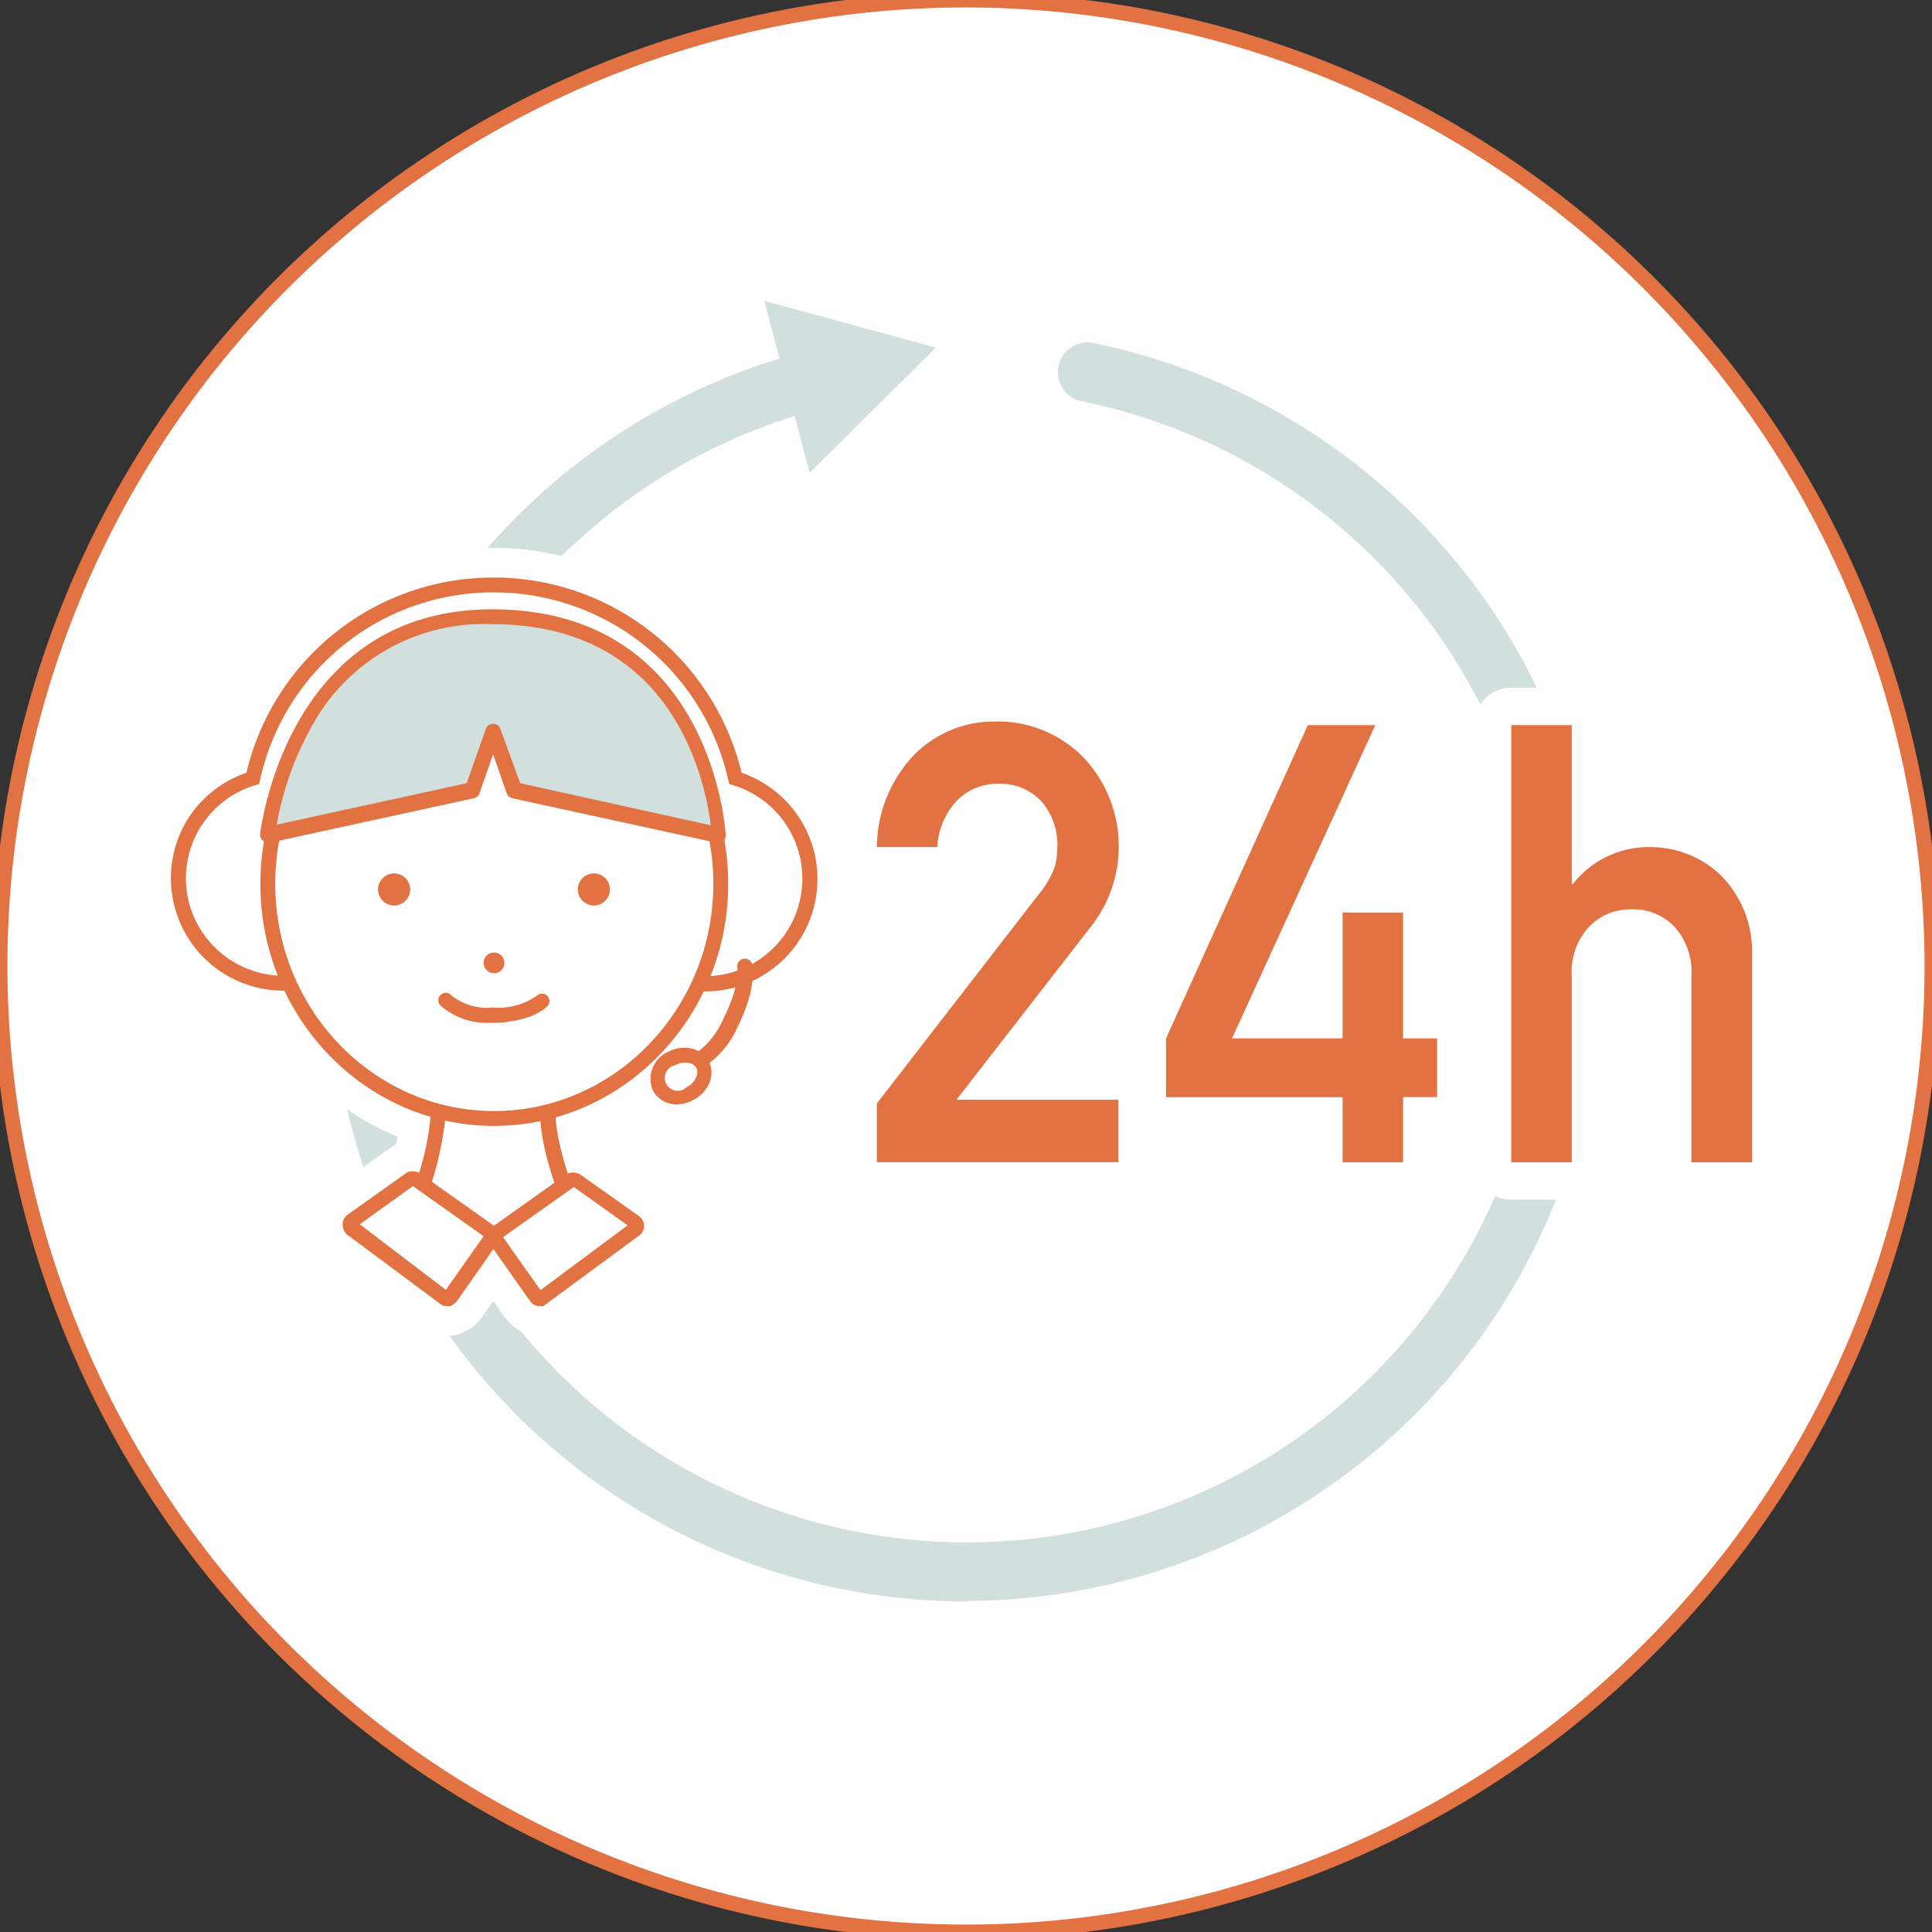 <svg id="レイヤー_1" data-name="レイヤー 1" xmlns="http://www.w3.org/2000/svg" viewBox="0 0 130 130"><rect x="0" y="0" width="130" height="130" fill="#333333" stroke="none"/><defs><style>.cls-1,.cls-4{fill:#fff;}.cls-2{fill:#e27241;}.cls-3,.cls-5{fill:#d1dfdd;}.cls-4,.cls-5{fill-rule:evenodd;}</style></defs><circle id="Oval" class="cls-1" cx="65" cy="65" r="65"/><path class="cls-2" d="M65,130.5A65.5,65.5,0,1,1,130.5,65,65.57,65.57,0,0,1,65,130.5ZM65,.5A64.5,64.5,0,1,0,129.5,65,64.57,64.57,0,0,0,65,.5Z"/><polygon class="cls-1" points="76.78 25.76 78.41 37.54 71.74 32.42 76.78 25.76"/><path class="cls-3" d="M65.09,107.76a43.31,43.31,0,0,1-8.67-.88,42.76,42.76,0,0,1-2.28-83.24,2,2,0,0,1,1,3.87A38.78,38.78,0,1,0,72.78,27a2,2,0,0,1,.8-3.92,42.76,42.76,0,0,1-8.49,84.64Z"/><polygon class="cls-3" points="54.48 31.81 62.97 23.39 51.43 20.24 54.48 31.81"/><path class="cls-1" d="M75.25,80.71H59a2.49,2.49,0,0,1-2.5-2.5v-4A2.5,2.5,0,0,1,57,72.72L68.17,58.33a3.54,3.54,0,0,0,.44-.76,3.32,3.32,0,0,0,.07-.67,1.91,1.91,0,0,0-.44-1.31c-.06-.08-.28-.33-1-.35a1.27,1.27,0,0,0-1,.38,2.58,2.58,0,0,0-.65,1.63,2.5,2.5,0,0,1-2.48,2.24H59a2.5,2.5,0,0,1-2.5-2.61,11.62,11.62,0,0,1,3-7.66A10,10,0,0,1,66.89,46a10.52,10.52,0,0,1,7.8,3.2,11.21,11.21,0,0,1,.83,14.41l-6.07,7.86h5.8a2.5,2.5,0,0,1,2.5,2.5v4.2A2.5,2.5,0,0,1,75.25,80.71Zm-13.75-5h1a2.42,2.42,0,0,1-.4-.6,2.27,2.27,0,0,1-.2-.55l-.42.55Z"/><path class="cls-1" d="M94.41,80.71H90.34a2.5,2.5,0,0,1-2.5-2.5V76.33H78.46a2.49,2.49,0,0,1-2.5-2.5V69.87a2.4,2.4,0,0,1,.22-1L85.7,47.76A2.5,2.5,0,0,1,88,46.29h4.54a2.5,2.5,0,0,1,2.28,3.53L90.65,58.9h3.76a2.5,2.5,0,0,1,2.5,2.5v6a2.51,2.51,0,0,1,2.29,2.49v3.95a2.51,2.51,0,0,1-2.29,2.5v1.89A2.5,2.5,0,0,1,94.41,80.71Zm-2.54-8.86a2.52,2.52,0,0,1,.5.53,2.85,2.85,0,0,1,.51-.53,2.52,2.52,0,0,1-.5-.53A2.85,2.85,0,0,1,91.87,71.85Zm-5.08-4.48h1v-2.3Z"/><path class="cls-1" d="M117.89,80.71h-4.08a2.5,2.5,0,0,1-2.5-2.5V65.72a2.48,2.48,0,0,0-.41-1.6,1.31,1.31,0,0,0-1.09-.43,1.37,1.37,0,0,0-1.1.41,2.39,2.39,0,0,0-.45,1.62V78.21a2.5,2.5,0,0,1-2.5,2.5h-4.07a2.5,2.5,0,0,1-2.5-2.5V48.79a2.5,2.5,0,0,1,2.5-2.5h4.07a2.5,2.5,0,0,1,2.5,2.5v6.12a9.82,9.82,0,0,1,2.85-.41A9.3,9.3,0,0,1,117.37,57a9.67,9.67,0,0,1,3,7.25v14A2.5,2.5,0,0,1,117.89,80.71Zm-13.7-19.32v.46l.19-.32Z"/><path class="cls-1" d="M75.25,80.71H59a2.49,2.49,0,0,1-2.5-2.5v-4A2.5,2.5,0,0,1,57,72.72L68.17,58.33a3.54,3.54,0,0,0,.44-.76,3.32,3.32,0,0,0,.07-.67,1.91,1.91,0,0,0-.44-1.31c-.06-.08-.28-.33-1-.35a1.27,1.27,0,0,0-1,.38,2.58,2.58,0,0,0-.65,1.63,2.5,2.5,0,0,1-2.48,2.24H59a2.5,2.5,0,0,1-2.5-2.61,11.62,11.62,0,0,1,3-7.66A10,10,0,0,1,66.89,46a10.52,10.52,0,0,1,7.8,3.2,11.21,11.21,0,0,1,.83,14.41l-6.07,7.86h5.8a2.5,2.5,0,0,1,2.5,2.5v4.2A2.5,2.5,0,0,1,75.25,80.71Zm-13.75-5h1a2.42,2.42,0,0,1-.4-.6,2.27,2.27,0,0,1-.2-.55l-.42.55Z"/><path class="cls-1" d="M94.41,80.71H90.34a2.5,2.5,0,0,1-2.5-2.5V76.33H78.46a2.49,2.49,0,0,1-2.5-2.5V69.87a2.4,2.4,0,0,1,.22-1L85.7,47.76A2.5,2.5,0,0,1,88,46.29h4.54a2.5,2.5,0,0,1,2.28,3.53L90.65,58.9h3.76a2.5,2.5,0,0,1,2.5,2.5v6a2.51,2.51,0,0,1,2.29,2.49v3.95a2.51,2.51,0,0,1-2.29,2.5v1.89A2.5,2.5,0,0,1,94.41,80.71Zm-2.54-8.86a2.52,2.52,0,0,1,.5.53,2.85,2.85,0,0,1,.51-.53,2.52,2.52,0,0,1-.5-.53A2.85,2.85,0,0,1,91.87,71.85Zm-5.08-4.48h1v-2.3Z"/><path class="cls-1" d="M117.89,80.71h-4.08a2.5,2.5,0,0,1-2.5-2.5V65.72a2.48,2.48,0,0,0-.41-1.6,1.31,1.31,0,0,0-1.09-.43,1.37,1.37,0,0,0-1.1.41,2.39,2.39,0,0,0-.45,1.62V78.21a2.5,2.5,0,0,1-2.5,2.5h-4.07a2.5,2.5,0,0,1-2.5-2.5V48.79a2.5,2.5,0,0,1,2.5-2.5h4.07a2.5,2.5,0,0,1,2.5,2.5v6.12a9.82,9.82,0,0,1,2.85-.41A9.3,9.3,0,0,1,117.37,57a9.67,9.67,0,0,1,3,7.25v14A2.5,2.5,0,0,1,117.89,80.71Zm-13.7-19.32v.46l.19-.32Z"/><path class="cls-1" d="M75.25,80.71H59a2.49,2.49,0,0,1-2.5-2.5v-4A2.5,2.5,0,0,1,57,72.72L68.17,58.33a3.54,3.54,0,0,0,.44-.76,3.32,3.32,0,0,0,.07-.67,1.91,1.91,0,0,0-.44-1.31c-.06-.08-.28-.33-1-.35a1.27,1.27,0,0,0-1,.38,2.58,2.58,0,0,0-.65,1.63,2.5,2.5,0,0,1-2.48,2.24H59a2.5,2.5,0,0,1-2.5-2.61,11.62,11.62,0,0,1,3-7.66A10,10,0,0,1,66.89,46a10.52,10.52,0,0,1,7.8,3.2,11.21,11.21,0,0,1,.83,14.41l-6.07,7.86h5.8a2.5,2.5,0,0,1,2.5,2.5v4.2A2.5,2.5,0,0,1,75.25,80.71Zm-13.75-5h1a2.42,2.42,0,0,1-.4-.6,2.27,2.27,0,0,1-.2-.55l-.42.55Z"/><path class="cls-1" d="M94.41,80.71H90.34a2.5,2.5,0,0,1-2.5-2.5V76.33H78.46a2.49,2.49,0,0,1-2.5-2.5V69.87a2.4,2.4,0,0,1,.22-1L85.7,47.76A2.5,2.5,0,0,1,88,46.29h4.54a2.5,2.5,0,0,1,2.28,3.53L90.65,58.9h3.76a2.5,2.5,0,0,1,2.5,2.5v6a2.51,2.51,0,0,1,2.29,2.49v3.95a2.51,2.51,0,0,1-2.29,2.5v1.89A2.5,2.5,0,0,1,94.41,80.71Zm-2.54-8.86a2.52,2.52,0,0,1,.5.53,2.85,2.85,0,0,1,.51-.53,2.52,2.52,0,0,1-.5-.53A2.85,2.85,0,0,1,91.87,71.85Zm-5.08-4.48h1v-2.3Z"/><path class="cls-1" d="M117.89,80.71h-4.08a2.5,2.5,0,0,1-2.5-2.5V65.72a2.48,2.48,0,0,0-.41-1.6,1.31,1.31,0,0,0-1.09-.43,1.37,1.37,0,0,0-1.1.41,2.39,2.39,0,0,0-.45,1.62V78.21a2.5,2.5,0,0,1-2.5,2.5h-4.07a2.5,2.5,0,0,1-2.5-2.5V48.79a2.5,2.5,0,0,1,2.5-2.5h4.07a2.5,2.5,0,0,1,2.5,2.5v6.12a9.82,9.82,0,0,1,2.85-.41A9.3,9.3,0,0,1,117.37,57a9.67,9.67,0,0,1,3,7.25v14A2.5,2.5,0,0,1,117.89,80.71Zm-13.7-19.32v.46l.19-.32Z"/><path class="cls-1" d="M34,85.63h-.33a7,7,0,0,1-1.23-.08c-3.39-.29-5.6-1.38-6.27-2.05a2.88,2.88,0,0,1-.73-3,2.5,2.5,0,0,1,.23-.5h0a18.91,18.91,0,0,0,1.22-4.17,11.94,11.94,0,0,0-.63-5.91l-.06-.15A2.83,2.83,0,0,1,28,66.16a2.89,2.89,0,0,1,2,0,2.81,2.81,0,0,1,1.25,1A17.61,17.61,0,0,0,36.61,66a3,3,0,0,1,2.63-.39,1.83,1.83,0,0,1,.32.14A2.77,2.77,0,0,1,41,67.34a2.85,2.85,0,0,1,0,1.87l-.09.25a19,19,0,0,0-1.41,5.35,16.45,16.45,0,0,0,1.43,5.5,2.83,2.83,0,0,1-.11,2.53,2.51,2.51,0,0,1-.82,1A10.43,10.43,0,0,1,34,85.63Zm2.29-3.17h0ZM31,80.24a11.23,11.23,0,0,0,2,.32l.3,0h.55a5.37,5.37,0,0,0,1.69-.21,17.18,17.18,0,0,1-1.11-5.85,15,15,0,0,1,.45-2.82,15.7,15.7,0,0,1-2.91.45,14.43,14.43,0,0,1-.14,4.65A32.54,32.54,0,0,1,31,80.24Zm-1.54-.56Zm6.92-12.45Zm0,0h0ZM35.76,67Zm0,0h0Z"/><path class="cls-1" d="M33.29,75.06a20.48,20.48,0,0,1-2.47-.16A19,19,0,0,1,19,68.69a9.61,9.61,0,0,1-9.07-6.8,9.54,9.54,0,0,1,5-11.39A19,19,0,0,1,33.23,36.86h.14A19.18,19.18,0,0,1,51.58,50.52a9.56,9.56,0,0,1-4.1,18.17A24,24,0,0,1,45,71,19,19,0,0,1,33.29,75.06ZM20.05,63.64a2.57,2.57,0,0,1,2,1,14.14,14.14,0,0,0,19.77,2.53,16,16,0,0,0,2.54-2.54,2.5,2.5,0,0,1,2.46-.92,4,4,0,0,0,.52,0A4.58,4.58,0,0,0,52,59.15a4.65,4.65,0,0,0-3.27-4.41A2.47,2.47,0,0,1,47,52.91a14.15,14.15,0,0,0-13.67-11h-.13a14.07,14.07,0,0,0-13.79,11,2.49,2.49,0,0,1-1.71,1.84,4.57,4.57,0,0,0,1.36,8.94,4.19,4.19,0,0,0,.53,0A3,3,0,0,1,20.05,63.64Z"/><path class="cls-1" d="M33.24,77.76c-9.77,0-17.72-8.21-17.72-18.29s8-18.3,17.72-18.3S51,49.38,51,59.47,43,77.76,33.24,77.76Zm0-31.59c-7,0-12.72,6-12.72,13.3s5.71,13.29,12.72,13.29S46,66.79,46,59.47,40.26,46.17,33.24,46.17Z"/><path class="cls-1" d="M18,58.67a2.5,2.5,0,0,1-2.49-2.75c.59-5.87,5-17,17.59-17,13.37,0,17.43,11.19,17.71,17.1a2.49,2.49,0,0,1-3,2.56L34,55.56a2.3,2.3,0,0,1-.85-.36,2.42,2.42,0,0,1-.86.36l-13.76,3A2.48,2.48,0,0,1,18,58.67ZM36.47,51l8.7,1.93a15.88,15.88,0,0,0-1.27-3C41.72,45.94,38.09,44,33.12,44c-7.38,0-10.49,5.23-11.77,8.92L29.88,51l.94-2.68a2.5,2.5,0,0,1,4.72,0Z"/><path class="cls-1" d="M26.52,63.42a3.58,3.58,0,1,1,3.58-3.57A3.58,3.58,0,0,1,26.52,63.42Zm0-5a1.43,1.43,0,1,0,1.42,1.43A1.43,1.43,0,0,0,26.52,58.42Z"/><path class="cls-1" d="M40,63.42a3.58,3.58,0,1,1,3.58-3.57A3.57,3.57,0,0,1,40,63.42Zm0-5a1.43,1.43,0,1,0,1.43,1.43A1.43,1.43,0,0,0,40,58.42Z"/><path class="cls-1" d="M33.24,68a3.2,3.2,0,1,1,3.2-3.2A3.2,3.2,0,0,1,33.24,68Zm0-5a1.8,1.8,0,1,0,1.8,1.8A1.81,1.81,0,0,0,33.24,63Z"/><path class="cls-1" d="M36.33,89.89a2.8,2.8,0,0,1-2-.85A3.07,3.07,0,0,1,34,88.7l-2.66-3.78a2.66,2.66,0,0,1-.59-1.7,2.91,2.91,0,0,1,.87-2,2.08,2.08,0,0,1,.32-.27l5-3.55a2.14,2.14,0,0,1,.32-.2,2.92,2.92,0,0,1,2.61,0,2.33,2.33,0,0,1,.34.2l3.93,2.79a3,3,0,0,1,.34.28,2.82,2.82,0,0,1,0,4,3.47,3.47,0,0,1-.29.25L38,89.33a2.66,2.66,0,0,1-.77.39A3,3,0,0,1,36.33,89.89Zm.31-6.16.18.25,2-1.5-.22-.15Z"/><path class="cls-1" d="M30.09,89.89a2.7,2.7,0,0,1-1.75-.61L22.2,84.7a3.36,3.36,0,0,1-.29-.24,2.88,2.88,0,0,1,0-4.09,2.22,2.22,0,0,1,.33-.28l3.93-2.79a2.86,2.86,0,0,1,3-.2,2.8,2.8,0,0,1,.32.2l5,3.55a2.69,2.69,0,0,1,.32.27,2.79,2.79,0,0,1,.27,3.74l-2.66,3.78a2.16,2.16,0,0,1-.27.33,3.34,3.34,0,0,1-.91.65A2.43,2.43,0,0,1,30.09,89.89Zm0-2.5h0Zm-2.54-4.94,2,1.51.21-.3-2-1.39Z"/><path class="cls-1" d="M33,70.82A6.62,6.62,0,0,1,28.19,69l3.63-3.44a.59.59,0,0,0-.11-.1,2.28,2.28,0,0,0,1.42.32,3.89,3.89,0,0,0,1.66-.34A2.5,2.5,0,0,1,38.35,69c-.36.4-1.77,1.72-5,1.83Zm1.63-5.17h0Zm0,0Z"/><path class="cls-1" d="M47.17,74.12,45.52,69.4l-.11,0a3.63,3.63,0,0,0,1.43-1.67,5.19,5.19,0,0,0,.76-2.31.55.55,0,0,0,0,.22l4.84-1.25c.13.52.44,2.45-1.21,5.63A7.94,7.94,0,0,1,47.17,74.12Z"/><path class="cls-1" d="M45.59,76.31a3.8,3.8,0,0,1-3.42-2A4,4,0,0,1,44.06,69a4.34,4.34,0,0,1,2.86-.43,3.75,3.75,0,0,1,2.58,1.9h0a3.7,3.7,0,0,1,.24,2.83,4.31,4.31,0,0,1-2.13,2.49A4.39,4.39,0,0,1,45.59,76.31Zm-.52-3.5a1.31,1.31,0,0,0,.85.67.71.71,0,0,0,.46,0,1.22,1.22,0,0,0-1.09-2.07.8.8,0,0,0-.33.45,1.38,1.38,0,0,0,.11,1Z"/><path class="cls-2" d="M59,74.25,70.14,59.86A5.75,5.75,0,0,0,71,58.24a6.47,6.47,0,0,0,.15-1.34,4.46,4.46,0,0,0-1-2.89,3.75,3.75,0,0,0-2.94-1.27,3.81,3.81,0,0,0-2.8,1.11A4.9,4.9,0,0,0,63.07,57H59a9.12,9.12,0,0,1,2.38-6.07,7.54,7.54,0,0,1,5.54-2.38,8.06,8.06,0,0,1,6,2.43,8.73,8.73,0,0,1,.64,11.17L64.36,74H75.25v4.2H59Z"/><path class="cls-2" d="M78.46,69.87,88,48.79h4.54L82.9,69.87h7.44V61.4h4.07v8.47H96.7v3.95H94.41v4.39H90.34V73.83H78.46Z"/><path class="cls-2" d="M101.69,48.79h4.07V59.48h.08A6.47,6.47,0,0,1,111.11,57a6.84,6.84,0,0,1,4.61,1.83,7.26,7.26,0,0,1,2.17,5.45V78.21h-4.08V65.72a4.54,4.54,0,0,0-1.13-3.35,3.76,3.76,0,0,0-2.87-1.18,3.84,3.84,0,0,0-2.9,1.18,4.51,4.51,0,0,0-1.15,3.35V78.21h-4.07Z"/><path class="cls-4" d="M33.75,83.12a5.06,5.06,0,0,1-1-.06A10.16,10.16,0,0,1,28,81.73a.4.4,0,0,1-.13-.45,18,18,0,0,0,1.52-5A14.22,14.22,0,0,0,28.61,69a.35.35,0,1,1,.64-.26c.95,2.48,8.69-.5,8.75-.63a.36.36,0,0,1,.44-.13.31.31,0,0,1,.13.38,26,26,0,0,0-1.65,6.35c-.13,2.6,1.65,6.65,1.65,6.65a.46.46,0,0,1-.06.39A8,8,0,0,1,33.75,83.12Z"/><path class="cls-2" d="M34,83.63h-.3a5.35,5.35,0,0,1-1-.07,10.09,10.09,0,0,1-5.08-1.47.88.88,0,0,1-.24-1l0-.1a17.48,17.48,0,0,0,1.46-4.79,13.74,13.74,0,0,0-.73-7.06.83.83,0,0,1,.49-1.11.82.82,0,0,1,1.08.51.9.9,0,0,0,.57.47c1.88.69,6.62-1,7.37-1.33a.87.87,0,0,1,.94-.22.8.8,0,0,1,.44,1s0,.12-.09.24a21.25,21.25,0,0,0-1.53,5.95C37.3,77.16,39,81.1,39,81.14A.87.87,0,0,1,39,82l-.06.11-.1.08A8.44,8.44,0,0,1,34,83.63Zm-5.67-2.25a10.42,10.42,0,0,0,4.47,1.18,4.74,4.74,0,0,0,.91.06h0a7.45,7.45,0,0,0,4.29-1.2c-.33-.78-1.76-4.32-1.64-6.76a21.63,21.63,0,0,1,1.5-6,19.93,19.93,0,0,1-6.79,1.52,3.35,3.35,0,0,1-1.74-.5,13.93,13.93,0,0,1,.47,6.74A21.3,21.3,0,0,1,28.37,81.38Zm9.74.16v0Zm-9.8-.2Zm.47-12.44h0Zm9.64-.54,0,0,0,0Zm0,0Z"/><path class="cls-4" d="M33.24,39.36A16.62,16.62,0,0,0,17,52.36,7.07,7.07,0,0,0,19.1,66.19a4.86,4.86,0,0,0,1-.07,16.63,16.63,0,0,0,23.28,3,18.26,18.26,0,0,0,3-3,5,5,0,0,0,1,.07,7.07,7.07,0,0,0,2.1-13.83A16.56,16.56,0,0,0,33.24,39.36Z"/><path class="cls-2" d="M33.29,73.06a16.56,16.56,0,0,1-2.22-.15A16.91,16.91,0,0,1,19.9,66.66a7.5,7.5,0,0,1-.8,0,7.57,7.57,0,0,1-6.71-11.13A7.53,7.53,0,0,1,16.58,52,17.06,17.06,0,0,1,33.24,38.86h.13A17.16,17.16,0,0,1,49.9,52a7.56,7.56,0,0,1-2.52,14.71,7.5,7.5,0,0,1-.8,0,19.78,19.78,0,0,1-2.87,2.83A17,17,0,0,1,33.29,73.06Zm-13-7.49.19.25a16.14,16.14,0,0,0,22.57,2.89A18.4,18.4,0,0,0,46,65.82l.19-.25.3.06a4.59,4.59,0,0,0,.91.06,6.57,6.57,0,0,0,1.95-12.85l-.28-.09L49,52.47A16.16,16.16,0,0,0,33.37,39.86h-.13A16.06,16.06,0,0,0,17.5,52.47l-.07.29-.28.08A6.55,6.55,0,0,0,12.79,61a6.61,6.61,0,0,0,6.31,4.66,4.64,4.64,0,0,0,.92-.06Z"/><path class="cls-4" d="M33.24,43.67c-8.37,0-15.22,7-15.22,15.8A15.48,15.48,0,0,0,33.24,75.26c8.44,0,15.22-7.11,15.22-15.79s-6.78-15.8-15.22-15.8Z"/><path class="cls-2" d="M33.24,75.76c-8.67,0-15.72-7.31-15.72-16.29s7.05-16.3,15.72-16.3S49,50.48,49,59.47,41.91,75.76,33.24,75.76Zm0-31.59c-8.11,0-14.72,6.86-14.72,15.3s6.61,15.29,14.72,15.29S48,67.9,48,59.47,41.36,44.17,33.24,44.17Z"/><path class="cls-5" d="M18,56.17l13.76-3.05,1.4-4,1.39,4,13.77,3.05s-.7-14.72-15.22-14.72C19.48,41.45,18,56.17,18,56.17Z"/><path class="cls-2" d="M18,56.67a.51.51,0,0,1-.5-.55C17.54,56,19.19,41,33.12,41c14.82,0,15.71,15,15.71,15.19a.49.49,0,0,1-.17.41.52.52,0,0,1-.43.11l-13.76-3a.52.52,0,0,1-.37-.32l-.92-2.64-.92,2.64a.52.52,0,0,1-.37.32l-13.76,3ZM35,52.7l12.83,2.83C47.46,52.7,45.42,42,33.12,42A13.16,13.16,0,0,0,20.91,49a20.94,20.94,0,0,0-2.29,6.49L31.4,52.7,32.71,49a.52.52,0,0,1,.94,0Z"/><circle class="cls-2" cx="26.52" cy="59.85" r="1.08"/><circle class="cls-2" cx="39.96" cy="59.85" r="1.08"/><circle class="cls-2" cx="33.24" cy="64.79" r="0.7"/><path class="cls-4" d="M36.33,87.39h0a.33.33,0,0,1-.26-.13l-2.72-3.87c-.13-.12-.07-.31.06-.44l5-3.55a.37.37,0,0,1,.38,0l3.93,2.79a.31.31,0,0,1,.13.25.33.33,0,0,1-.13.26l-6.21,4.63C36.46,87.33,36.39,87.39,36.33,87.39Z"/><path class="cls-2" d="M36.33,87.89a.83.83,0,0,1-.61-.27l-2.78-3.94a.62.62,0,0,1-.16-.45.87.87,0,0,1,.28-.63L38.13,79A.94.94,0,0,1,39,79l4,2.83a.85.85,0,0,1,.34.66.78.78,0,0,1-.27.6l-6.53,4.81Zm-2.48-4.64,2.52,3.56,5.86-4.36-3.62-2.58ZM33.7,83l0,.07A.18.18,0,0,0,33.7,83Z"/><path class="cls-4" d="M30.09,87.39a.25.25,0,0,1-.19-.06L23.69,82.7a.35.35,0,0,1-.13-.32.32.32,0,0,1,.13-.25l3.93-2.8a.42.42,0,0,1,.38,0l5,3.56a.3.3,0,0,1,.06.44h0L30.35,87.2a1,1,0,0,1-.26.19Z"/><path class="cls-2" d="M30.21,87.89h-.12a.72.72,0,0,1-.54-.21L23.39,83.1a.87.87,0,0,1-.33-.72.78.78,0,0,1,.27-.6l4-2.85a.91.91,0,0,1,.9,0l5.07,3.59a.82.82,0,0,1,.13,1.2l-2.67,3.81a1.42,1.42,0,0,1-.44.35Zm0-1h0Zm-6-4.51L30,86.79l2.54-3.61-4.76-3.37Zm8.52.63,0,0Z"/><path class="cls-2" d="M33,68.82a4.7,4.7,0,0,1-3.36-1.16.5.5,0,0,1,0-.71.49.49,0,0,1,.7,0,3.81,3.81,0,0,0,2.84.84A4.43,4.43,0,0,0,36.12,67a.5.5,0,0,1,.74.67c-.1.11-1,1.07-3.62,1.16Z"/><path class="cls-2" d="M46.34,72.26a.5.5,0,0,1-.16-1,5.34,5.34,0,0,0,2.44-2.6c1.2-2.33,1-3.51,1-3.52a.5.5,0,0,1,1-.24c0,.15.34,1.54-1,4.22a6.06,6.06,0,0,1-3,3.08A.51.51,0,0,1,46.34,72.26Z"/><ellipse class="cls-1" cx="45.83" cy="72.4" rx="1.64" ry="1.33" transform="translate(-28.36 29.52) rotate(-27.64)"/><path class="cls-2" d="M45.58,74.31a1.81,1.81,0,0,1-1.64-.91,2,2,0,0,1,1-2.62,2.33,2.33,0,0,1,1.54-.24,1.77,1.77,0,0,1,1.21.87h0a1.71,1.71,0,0,1,.1,1.3A2.28,2.28,0,0,1,46.68,74,2.34,2.34,0,0,1,45.58,74.31Zm.52-2.81a1.37,1.37,0,0,0-.65.17.87.87,0,1,0,.77,1.47,1.25,1.25,0,0,0,.65-.73.71.71,0,0,0,0-.53h0a.73.73,0,0,0-.52-.36Z"/></svg>